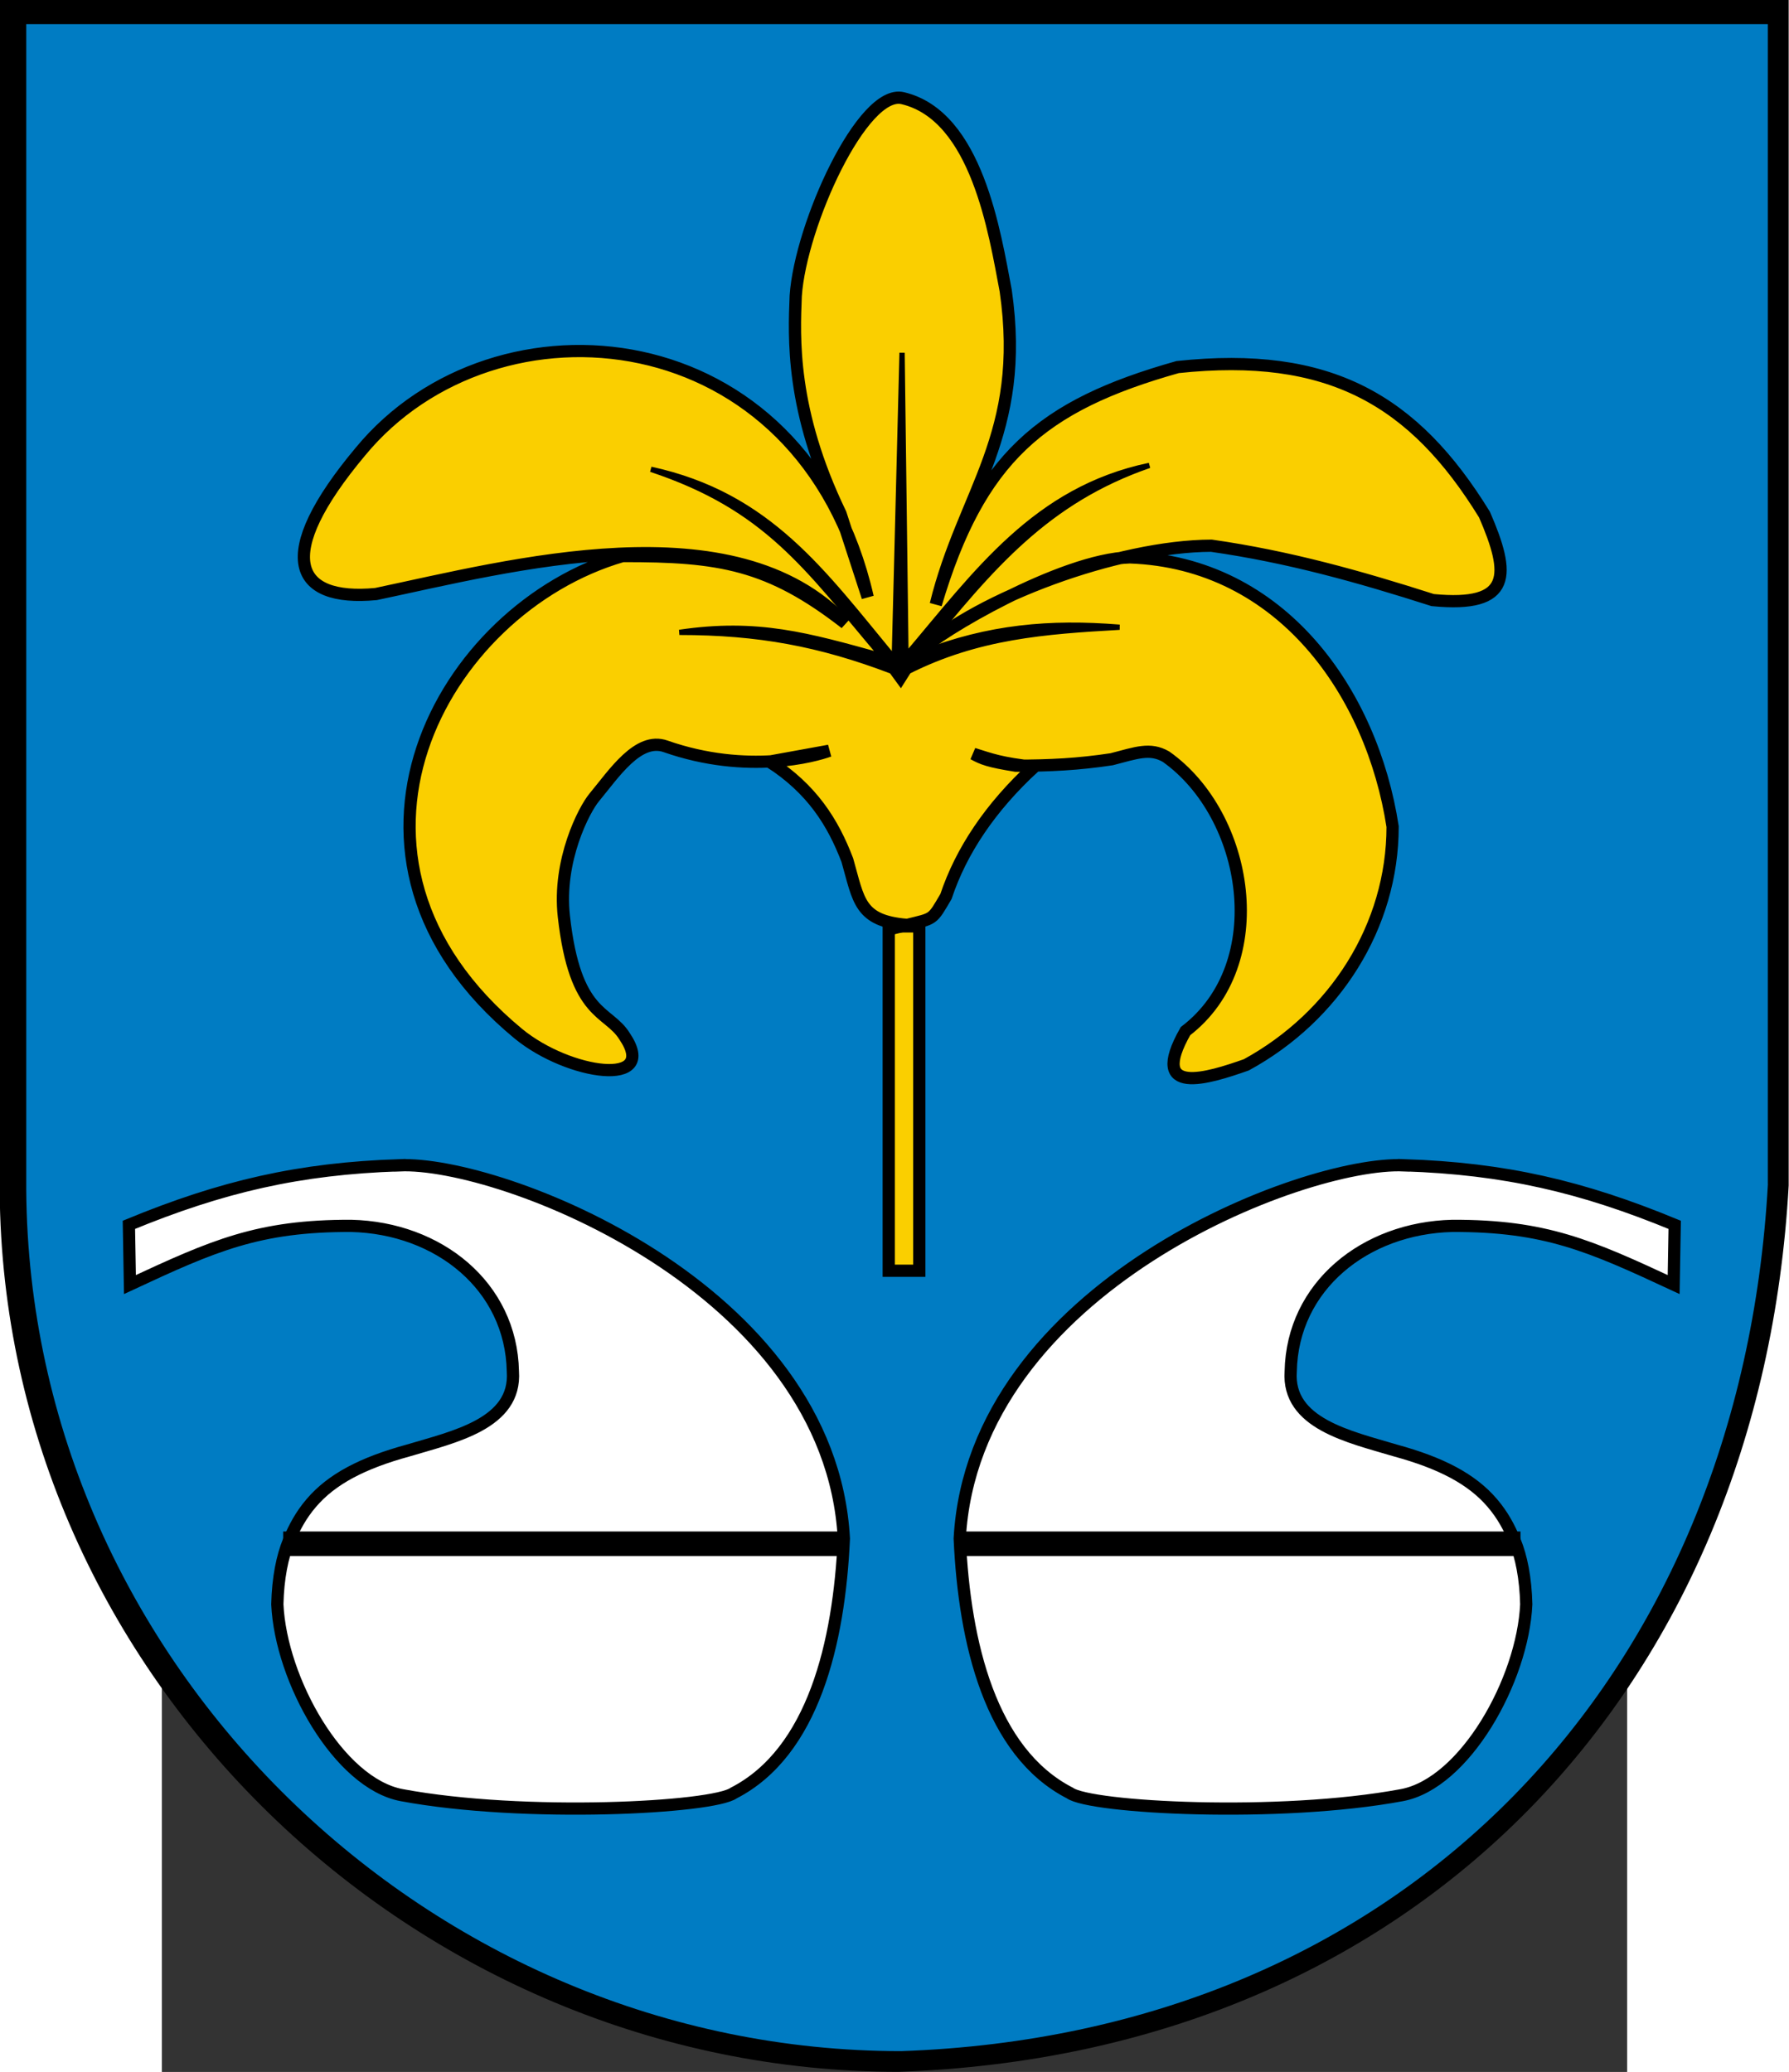 <?xml version="1.0" encoding="UTF-8" standalone="no"?>
<svg xmlns:inkscape="http://www.inkscape.org/namespaces/inkscape" xmlns:sodipodi="http://sodipodi.sourceforge.net/DTD/sodipodi-0.dtd" xmlns="http://www.w3.org/2000/svg" xmlns:svg="http://www.w3.org/2000/svg" xmlns:rdf="http://www.w3.org/1999/02/22-rdf-syntax-ns#" xmlns:cc="http://creativecommons.org/ns#" xmlns:dc="http://purl.org/dc/elements/1.1/" xml:space="preserve" width="744" height="861.828" style="clip-rule:evenodd;fill-rule:evenodd;image-rendering:optimizeQuality;shape-rendering:geometricPrecision;text-rendering:geometricPrecision" viewBox="0 0 210 297" id="svg2" sodipodi:version="0.32" inkscape:version="1.1.2 (b8e25be833, 2022-02-05)" sodipodi:docname="POL_Nowa_Sarzyna_COA.svg" inkscape:output_extension="org.inkscape.output.svg.inkscape" version="1.0"><rect x="0" y="0" width="210" height="297" fill="#333333" stroke="none"/>
 <defs id="defs4">
  <style type="text/css" id="style6">
   
    .str1 {stroke:black;stroke-width:0.076}
    .str0 {stroke:black;stroke-width:0.176}
    .str2 {stroke:black;stroke-width:0.353}
    .fil4 {fill:none}
    .fil1 {fill:#007CC3}
    .fil2 {fill:#FACF00}
    .fil3 {fill:white}
    .fil0 {fill:black}
   
  </style>
 </defs>
 <g id="Warstwa_x0020_1" transform="matrix(9.955,0,0,9.955,-1593.721,-381.56)" inkscape:label="Warstwa 1" inkscape:groupmode="layer">
  <path class="fil0" d="M 183.513,55.399 V 38.328 H 157.758 V 55.486 c 0.049,6.98 5.984,12.675 12.939,12.675 7.484,-0.259 12.413,-5.528 12.816,-12.762 z" id="path10" style="fill:#000000"></path>
  <path class="fil1" d="M 183.213,55.378 V 38.676 h -25.073 v 16.787 c 0.048,6.829 5.825,12.4 12.597,12.4 7.286,-0.254 12.084,-5.408 12.477,-12.485 z" id="path12" style="fill:#007cc3"></path>
  <polygon class="fil2 str0" points="170.997,56.626 170.557,56.626 170.557,51.668 170.997,51.668 " id="polygon14" style="fill:#facf00;stroke:#000000;stroke-width:0.176"></polygon>
  <path class="fil2 str0" d="m 170.819,51.646 c -0.69,-0.057 -0.693,-0.355 -0.858,-0.932 -0.207,-0.542 -0.506,-1.023 -1.121,-1.419 l 0.859,-0.156 c -0.197,0.073 -1.174,0.35 -2.355,-0.064 -0.395,-0.139 -0.742,0.392 -1.028,0.737 -0.143,0.172 -0.526,0.903 -0.436,1.711 0.162,1.454 0.638,1.345 0.874,1.727 0.502,0.744 -0.804,0.559 -1.529,-0.037 -3.073,-2.539 -1.114,-6.119 1.5,-6.878 1.397,-0.004 2.11,0.113 3.208,0.968 -1.596,-1.705 -4.845,-0.823 -6.758,-0.421 -1.181,0.112 -1.484,-0.547 -0.224,-2.051 1.945,-2.361 6.377,-1.952 7.303,2.096 l -0.391,-1.201 c -0.722,-1.496 -0.668,-2.545 -0.645,-3.138 0.071,-1.028 0.964,-2.982 1.54,-2.846 1.069,0.252 1.325,1.944 1.483,2.772 0.3,2.079 -0.607,2.889 -1.007,4.518 0.629,-2.112 1.518,-2.864 3.482,-3.418 2.179,-0.233 3.401,0.47 4.418,2.125 0.373,0.86 0.404,1.342 -0.746,1.23 -1.059,-0.339 -2.08,-0.625 -3.187,-0.783 -1.351,0.005 -3.352,0.753 -4.184,1.514 0.237,-0.255 2.017,-1.316 3.01,-1.346 2.191,0.077 3.489,1.958 3.784,3.877 0,1.434 -0.831,2.734 -2.106,3.43 -0.548,0.193 -1.419,0.47 -0.876,-0.485 1.263,-0.966 0.913,-3.108 -0.28,-3.952 -0.231,-0.133 -0.427,-0.055 -0.783,0.037 -0.483,0.073 -0.89,0.093 -1.379,0.093 -0.392,-0.063 -0.478,-0.098 -0.611,-0.171 0.258,0.081 0.396,0.136 0.875,0.188 -0.633,0.582 -1.052,1.212 -1.27,1.866 -0.203,0.345 -0.169,0.313 -0.563,0.41 z" id="path16" style="fill:#facf00;stroke:#000000;stroke-width:0.176"></path>
  <path class="fil0 str1" d="m 170.6,47.993 c -1.041,-0.396 -1.924,-0.559 -3.057,-0.559 1.13,-0.167 1.849,0.043 2.908,0.336 -1.085,-1.284 -1.652,-2.129 -3.318,-2.684 1.702,0.37 2.481,1.483 3.504,2.721 l 0.112,-4.399 0.056,4.362 c 1.018,-1.202 1.861,-2.395 3.504,-2.74 -1.464,0.506 -2.265,1.443 -3.281,2.703 0.968,-0.378 1.849,-0.454 2.852,-0.373 -1.082,0.061 -2.04,0.133 -3.038,0.634 l -0.112,0.177 z" id="path18" style="fill:#000000;stroke:#000000;stroke-width:0.076"></path>
  <path class="fil3 str0" d="m 177.973,55.108 c -1.449,-0.063 -6.196,1.758 -6.394,5.375 0.068,1.504 0.443,3.076 1.585,3.663 0.295,0.215 3.015,0.36 4.78,0.031 0.907,-0.169 1.741,-1.657 1.791,-2.748 -0.009,-0.38 -0.072,-0.687 -0.165,-0.913 -0.079,-0.192 -0.175,-0.372 -0.324,-0.546 -0.296,-0.347 -0.743,-0.577 -1.393,-0.755 -0.665,-0.199 -1.561,-0.387 -1.509,-1.139 0.024,-1.229 1.071,-2.067 2.329,-2.096 1.335,-0.004 1.981,0.285 3.184,0.845 l 0.015,-0.86 c -1.336,-0.551 -2.448,-0.811 -3.899,-0.858 z" id="path20" style="fill:#ffffff;stroke:#000000;stroke-width:0.176"></path>
  <line class="fil4 str2" x1="171.602" y1="60.557" x2="179.652" y2="60.557" id="line22" style="fill:none;stroke:#000000;stroke-width:0.353"></line>
  <path class="fil3 str0" d="m 163.517,55.108 c 1.448,-0.063 6.196,1.759 6.394,5.375 -0.068,1.504 -0.443,3.076 -1.585,3.663 -0.295,0.215 -3.016,0.36 -4.78,0.031 -0.906,-0.169 -1.741,-1.657 -1.791,-2.748 0.009,-0.38 0.072,-0.687 0.165,-0.913 0.079,-0.192 0.175,-0.372 0.324,-0.546 0.296,-0.347 0.743,-0.577 1.393,-0.755 0.665,-0.199 1.561,-0.387 1.509,-1.139 -0.024,-1.229 -1.071,-2.067 -2.329,-2.096 -1.335,-0.004 -1.981,0.285 -3.184,0.845 l -0.015,-0.86 c 1.336,-0.551 2.449,-0.811 3.899,-0.858 z" id="path24" style="fill:#ffffff;stroke:#000000;stroke-width:0.176"></path>
  <line class="fil4 str2" x1="169.888" y1="60.557" x2="161.839" y2="60.557" id="line26" style="fill:none;stroke:#000000;stroke-width:0.353"></line>
 </g>
</svg>
